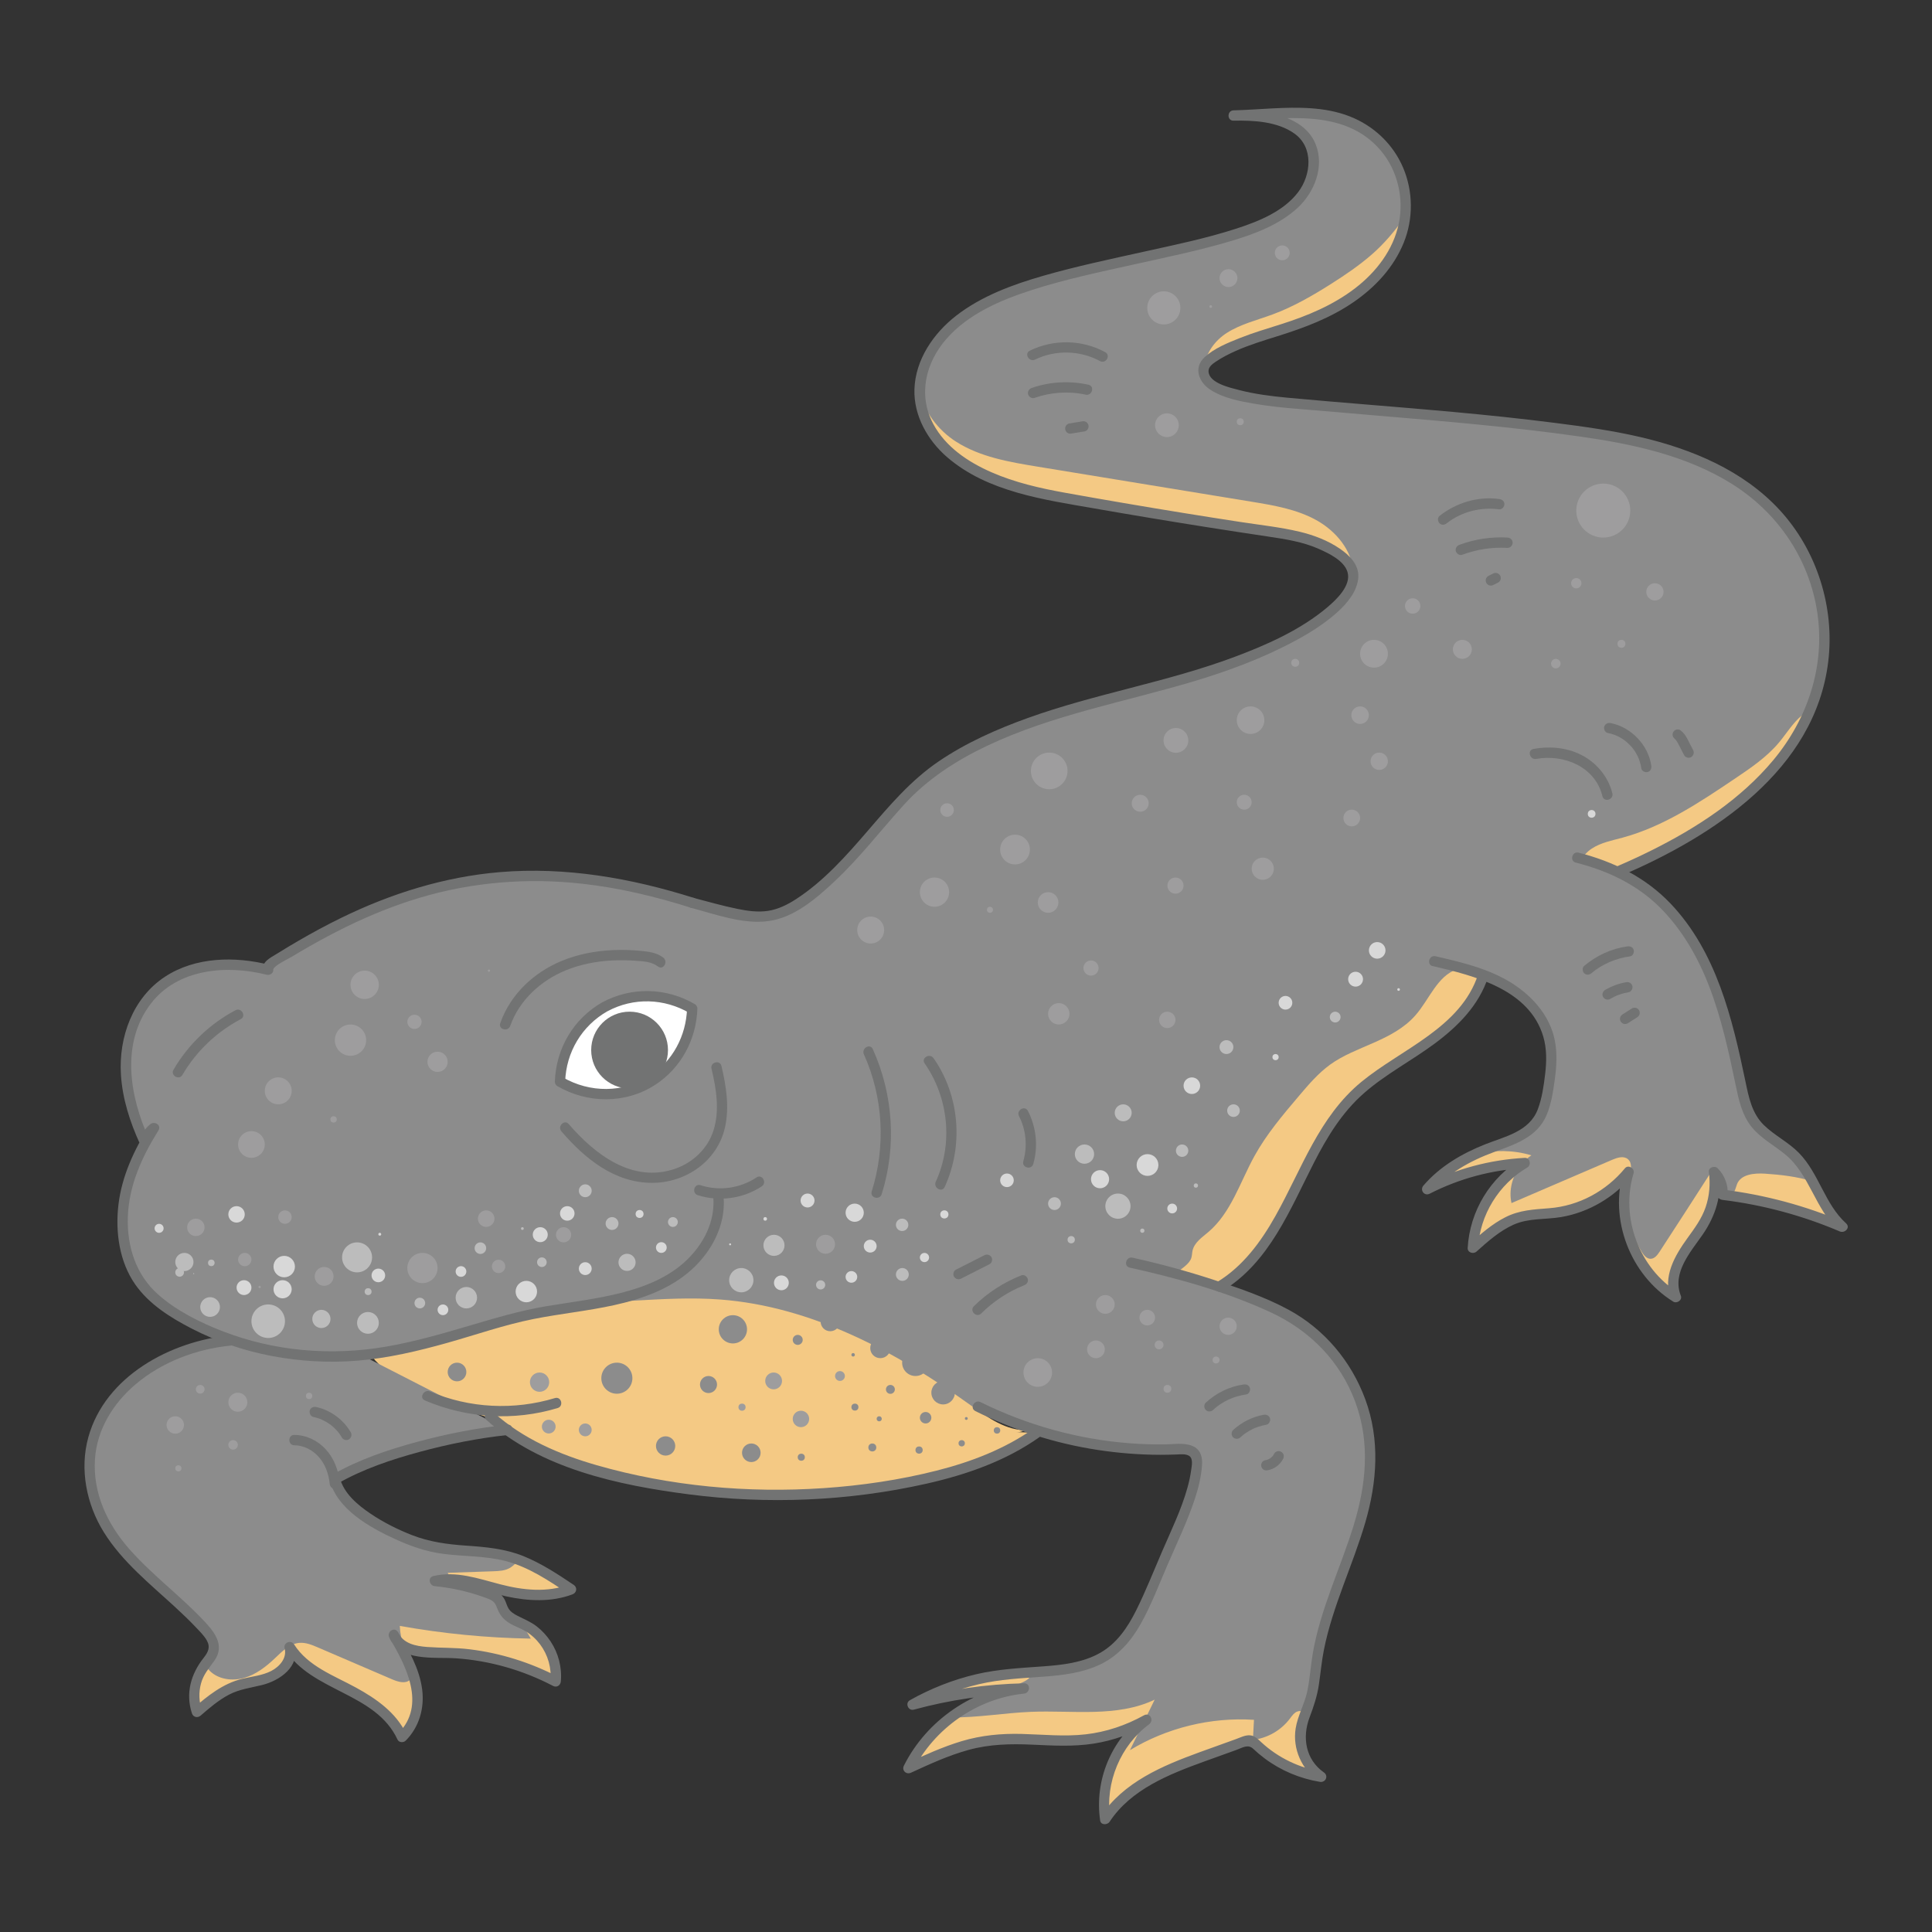 <svg id="artwork" xmlns="http://www.w3.org/2000/svg" viewBox="0 0 93.543 93.543"><rect x="0" y="0" width="93.543" height="93.543" fill="#333333" stroke="none"/><path d="M33.85,45.4c2.851.746,3.364-.611,5.082-1.832,1.84-1.307,3.169-3.127,4.664-4.785,1.483-1.644,3.458-2.699,5.497-3.503,4.033-1.591,8.433-2.074,12.377-3.916,1.083-.506,2.151-1.071,3.059-1.859.45-.391,1.108-1.145.971-1.811-.141-.682-1.191-1.212-1.766-1.438-.752-.296-1.56-.414-2.36-.534-3.343-.498-6.678-1.048-10.004-1.647-2.352-.424-5.792-1.36-6.681-4.082-.598-1.832.493-3.627,1.967-4.67,1.923-1.361,4.535-1.916,6.794-2.446,1.736-.408,3.499-.755,5.228-1.21,1.792-.471,4.682-1.317,4.913-3.56.23-2.23-2.243-2.555-3.866-2.517,2.326-.055,5.006-.603,6.908,1.113,1.413,1.274,1.805,3.328,1.055,5.064-.725,1.679-2.226,2.772-3.84,3.52-1.652.765-3.616,1.016-5.133,2.021-.17.113-.345.244-.411.438-.514,1.516,4.127,1.759,4.872,1.826,4.522.405,9.065.7,13.561,1.346,3.494.502,7.208,1.466,9.559,4.298,1.827,2.201,2.493,5.315,1.724,8.07-1.217,4.366-6,7.399-14.298,11.487" style="fill:#8c8c8c;"></path><path d="M87.768,34.036c-.038.089-.079.176-.137.253-.107.142-.258.243-.395.356-.441.366-.738.873-1.107,1.312-.592.705-1.366,1.229-2.13,1.743-1.708,1.151-3.456,2.321-5.445,2.859-.509.138-1.043.238-1.484.528-.441.29-.768.837-.613,1.341l-.076,1.003c6.224-3.218,10.031-5.897,11.385-9.395Z" style="fill:#f4c984;"></path><path d="M42.944,43.141c-2.564,1.199-5.518,1.544-8.29.969-1.016-.211-2.285-.457-2.913.369-.385.505-.333,1.205-.275,1.837.339,3.671.306,7.377-.1,11.042-.037.338-.081.687-.251.982-.274.477-.814.72-1.28,1.013-.853.537-1.576,1.425-1.565,2.433.012,1.13.913,2.044,1.838,2.693,2.095,1.471,4.586,2.257,7.064,2.9,3.704.961,7.588,1.652,11.345.929,1.328-.255,2.642-.696,3.74-1.485,1.296-.931,2.251-2.315,3.657-3.069.815-.437,1.738-.638,2.559-1.064,1.788-.929,3.005-2.54,3.858-4.366s1.574-3.727,3.042-5.108c1.917-1.804,4.785-2.794,6.104-5.072.63-1.089.838-2.48,1.825-3.261.325-.257.739-.456.888-.843.179-.467-.143-1.006-.585-1.243s-.964-.247-1.465-.251c-3.014-.027-6.028-.041-9.041-.055-3.424-.016-6.885-.028-10.222.739-1.492.343-2.954.841-4.473,1.023s-3.153.013-4.404-.869" style="fill:#8c8c8c;"></path><path d="M70.556,46.924c-.972.325-1.349,1.471-2.027,2.239-1.099,1.246-2.891,1.486-4.122,2.379-.583.423-1.054.977-1.52,1.526-.78.92-1.566,1.848-2.149,2.904-.698,1.263-1.129,2.739-2.227,3.675-.309.263-.687.512-.772.909-.025.117-.022.239-.059.352-.047.145-.154.262-.268.364-.244.219-.53.391-.839.503-.228.083-.471.135-.677.262s-.376.357-.339.597c.03.193.18.341.323.475.148.138.296.277.443.415.68-.289,1.401-.491,2.058-.833,1.788-.929,3.005-2.54,3.857-4.366.853-1.826,1.574-3.727,3.042-5.108,1.917-1.803,4.785-2.794,6.104-5.072.197-.34.352-.71.503-1.082-.417-.21-.889-.288-1.33-.141Z" style="fill:#f4c984;"></path><path d="M49.745,69.243c-1.011.043-1.906-.6-2.728-1.19-3.62-2.602-7.719-4.805-12.166-5.135-1.364-.101-2.734-.024-4.1.053-1.074.061-2.15.122-3.215.272-1.382.195-2.738.538-4.091.881-1.747.442-3.493.885-5.24,1.327-.045.011-.093.024-.127.057-.097.095-.008.256.084.355.333.36.706.682,1.109.96,1.838,1.264,4.187,1.528,6.162,2.564.462.242.903.527,1.385.729.55.23,1.139.348,1.726.452,6.475,1.147,13.205.827,19.542-.929" style="fill:#f4c984;"></path><path d="M47.345,68.103c2.981,1.49,6.344,2.209,9.674,2.068.322-.014.715.001.871.284.072.132.071.29.06.44-.077,1.115-.527,2.166-.97,3.192-.431.998-.862,1.996-1.293,2.994-.464,1.073-.965,2.195-1.897,2.901-1.378,1.043-3.274.894-4.993,1.074-1.619.17-3.202.677-4.618,1.48,1.757-.485,3.575-.749,5.397-.784-2.357.226-4.551,1.739-5.598,3.863,1.279-.589,2.584-1.186,3.982-1.358,1.45-.178,2.921.111,4.377-.011,1.112-.093,2.202-.429,3.174-.978-1.481,1.072-2.286,3.005-2.005,4.811,1.069-1.66,3.058-2.431,4.916-3.1.611-.22,1.222-.44,1.833-.66.088-.032.182-.064.274-.048.113.019.2.106.282.185.858.832,1.978,1.39,3.159,1.575-.765-.512-1.169-1.511-.975-2.41.086-.399.275-.767.404-1.155.223-.674.258-1.393.362-2.096.494-3.338,2.57-6.367,2.598-9.741.021-2.583-1.282-5.164-3.43-6.598-.807-.539-1.711-.916-2.62-1.257-1.806-.677-3.66-1.225-5.544-1.639" style="fill:#8c8c8c;"></path><path d="M62.996,83.622c.05-.23.132-.449.219-.668-.112-.083-.236-.132-.371-.096-.176.047-.285.215-.395.36-.424.563-1.085.941-1.785,1.022.017-.323.034-.646.051-.97-2.089-.136-4.215.384-6.005,1.468.22-.451.441-.901.661-1.352-1.387,1.091-2.136,2.948-1.864,4.693,1.069-1.66,3.058-2.431,4.916-3.1.611-.22,1.222-.44,1.833-.66.088-.032.182-.064.274-.048.113.019.2.106.282.185.858.832,1.978,1.39,3.159,1.575-.765-.512-1.169-1.511-.975-2.41Z" style="fill:#f4c984;"></path><path d="M55.905,82.294c-1.827.871-3.966.506-5.988.589-1.29.053-2.573.283-3.861.271-.867.652-1.596,1.488-2.076,2.461,1.279-.589,2.584-1.186,3.982-1.358,1.45-.178,2.921.111,4.377-.011,1.071-.09,2.12-.41,3.065-.923.168-.343.336-.686.503-1.029Z" style="fill:#f4c984;"></path><path d="M46.824,82.648c.431-.192.862-.383,1.292-.575-.449.148-.881.34-1.292.575Z" style="fill:#f4c984;"></path><path d="M44.18,82.536c1.489-.411,3.022-.653,4.564-.742.234-.104.468-.208.702-.312.203-.09.426-.202.497-.413l-.137-.092c-.339.021-.678.043-1.009.078-1.619.17-3.202.677-4.618,1.48Z" style="fill:#f4c984;"></path><path d="M69.44,46.535c1.131.262,2.276.529,3.298,1.08s1.921,1.429,2.236,2.546c.246.871.119,1.8-.044,2.691-.095.517-.209,1.049-.52,1.473-.495.675-1.365.926-2.151,1.214-1.192.437-2.347,1.071-3.165,2.043,1.461-.756,3.086-1.194,4.73-1.274-1.454.834-2.435,2.439-2.512,4.113.748-.67,1.545-1.366,2.529-1.567.423-.087.859-.076,1.289-.117,1.441-.136,2.815-.873,3.725-1.998-.697,2.222.296,4.859,2.287,6.068-.281-.651-.06-1.415.3-2.026s.852-1.14,1.174-1.772c.354-.693.487-1.497.375-2.268.293.281.449.7.409,1.105,1.996.238,3.958.766,5.805,1.561-1.045-.919-1.329-2.467-2.317-3.446-.615-.609-1.471-.966-1.973-1.671-.36-.507-.494-1.135-.62-1.744-.378-1.821-.773-3.653-1.505-5.363s-1.828-3.31-3.366-4.355c-.93-.632-1.97-1.033-3.06-1.305" style="fill:#8c8c8c;"></path><path d="M81.142,62.806c-.281-.651-.06-1.415.3-2.026.36-.611.852-1.14,1.174-1.772.354-.694.486-1.497.375-2.268.055.053.1.115.145.176-.06-.112-.121-.224-.181-.336-.862,1.344-1.728,2.685-2.6,4.023-.107.165-.248.348-.444.345-.183-.003-.318-.168-.415-.324-.674-1.077-.894-2.429-.596-3.665.07-.29.145-.653-.087-.84-.206-.167-.511-.069-.755.036-1.625.699-3.25,1.397-4.875,2.096-.139-.623.04-1.292.424-1.798-1.33.865-2.221,2.381-2.294,3.968.748-.67,1.545-1.366,2.529-1.567.423-.087.859-.076,1.289-.117,1.441-.135,2.815-.873,3.725-1.998-.697,2.222.296,4.859,2.287,6.068Z" style="fill:#f4c984;"></path><path d="M74.146,55.939c-.866-.263-1.791-.264-2.675-.073-.901.413-1.741.96-2.376,1.715,1.43-.74,3.017-1.169,4.624-1.263.128-.142.265-.277.427-.379Z" style="fill:#f4c984;"></path><path d="M87.756,57.197c-.735-.227-1.532-.321-2.303-.371-.516-.033-1.167.027-1.351.51-.077.203-.122.508-.339.496-.123-.007-.203-.13-.262-.239-.059-.109-.118-.218-.176-.327.065.185.093.383.074.578,1.996.238,3.958.766,5.805,1.561-.665-.585-1.022-1.423-1.449-2.209Z" style="fill:#f4c984;"></path><path d="M24.57,69.232c-2.502.263-6.179,1.127-8.356,2.389.349,1.46,2.717,2.638,4.139,3.118,1.344.454,2.829.246,4.202.604,1.133.295,2.128.958,3.1,1.61-1.107.435-2.358.297-3.508-.005-1.018-.268-2.075-.66-3.095-.399.885.08,1.758.281,2.589.596.188.071.382.154.505.312.126.162.159.378.263.555.209.356.649.485,1.018.672.981.499,1.597,1.636,1.477,2.73-1.708-.904-3.636-1.388-5.568-1.399-.866-.005-1.962-.053-2.278-.86.646,1.077,1.317,2.268,1.131,3.51-.081.54-.331,1.059-.725,1.438-.579-1.294-1.964-1.989-3.227-2.631-.846-.43-1.721-.917-2.213-1.728.183.575-.297,1.171-.848,1.417s-1.175.272-1.745.47c-.722.25-1.318.761-1.895,1.261-.263-.75-.126-1.627.354-2.26.191-.252.442-.49.477-.804.037-.338-.189-.643-.415-.897-1.845-2.083-4.549-3.614-5.356-6.277-1.319-4.354,2.667-7.381,6.554-7.75l3.51-.75" style="fill:#8c8c8c;"></path><path d="M19.464,84.102c.394-.379.644-.897.725-1.438.086-.575-.016-1.139-.21-1.686.002.136-.023.264-.131.36-.227.202-.581.092-.86-.028-1.198-.515-2.396-1.029-3.594-1.544-.288-.124-.591-.25-.904-.222-.471.042-.833.416-1.176.742-.432.411-.919.789-1.492.954-.573.164-1.248.077-1.669-.344-.092-.092-.163-.201-.223-.316-.013.017-.027.033-.04.05-.48.633-.618,1.511-.354,2.26.578-.5,1.174-1.01,1.895-1.261.57-.198,1.194-.223,1.745-.47s1.032-.843.848-1.417c.492.811,1.367,1.298,2.213,1.728,1.263.642,2.648,1.337,3.227,2.631Z" style="fill:#f4c984;"></path><path d="M26.905,81.413c.119-1.094-.496-2.231-1.477-2.73-.076-.038-.155-.074-.235-.11.19.24.362.495.506.765-2.126-.034-4.248-.24-6.341-.616.009.331.08.655.18.97.485.288,1.195.319,1.799.322,1.932.011,3.86.495,5.568,1.399Z" style="fill:#f4c984;"></path><path d="M25.115,75.536c-.132.132-.254.275-.413.371-.24.146-.536.16-.817.17-.737.025-1.473.051-2.209.076.067.136.171.237.288.326.729.04,1.465.28,2.183.469,1.151.302,2.401.441,3.508.005-.807-.541-1.636-1.077-2.54-1.417Z" style="fill:#f4c984;"></path><path d="M23.642,77.145c-.216-.082-.441-.134-.661-.2.461.178.888.431,1.28.732-.031-.077-.062-.154-.113-.219-.123-.158-.318-.241-.505-.312Z" style="fill:#f4c984;"></path><path d="M23.727,68.572c1.712,1.557,3.972,2.369,6.223,2.907,4.633,1.106,9.507,1.195,14.177.258,2.146-.43,4.291-1.095,6.071-2.368" style="fill:#f4c984;"></path><path d="M58.715,17.308c1.518-1.005,3.482-1.256,5.133-2.021,1.614-.748,3.115-1.841,3.84-3.52.178-.411.286-.841.337-1.274-.471.667-.994,1.297-1.61,1.832-.61.531-1.282.987-1.965,1.42-.902.572-1.834,1.11-2.836,1.48-.748.277-1.541.464-2.213.893-.562.359-1.008.952-1.079,1.597.074-.175.231-.302.391-.408Z" style="fill:#f4c984;"></path><path d="M65.504,28.012c-.042.332-.231.667-.46.955.085-.074.165-.154.231-.245.149-.205.206-.456.229-.71Z" style="fill:#f4c984;"></path><path d="M63.72,25.177c-.956-.526-2.056-.71-3.133-.887-3.451-.566-6.902-1.131-10.353-1.696-1.371-.225-2.784-.465-3.953-1.215-.865-.555-1.562-1.468-1.743-2.454-.003.352.033.708.15,1.068.889,2.721,4.33,3.658,6.681,4.082,3.326.6,6.661,1.149,10.004,1.647.799.119,1.607.238,2.36.534.575.226,1.625.756,1.766,1.438.014.069.015.14.013.21.002-.057.017-.113.014-.17-.051-1.09-.851-2.032-1.807-2.558Z" style="fill:#f4c984;"></path><path d="M33.516,43.712c-8.552-2.723-14.315-.903-20.317,2.893-.127.08-.272.212-.219.353-1.855-.482-4.018-.324-5.419.984-.957.894-1.435,2.224-1.466,3.534s.35,2.6.9,3.789c.081-.258.243-.49.459-.654-.646,1.028-1.199,2.136-1.411,3.331-.199,1.121-.136,2.324.311,3.381.507,1.2,1.478,1.904,2.577,2.531,2.362,1.346,5.094,1.923,7.801,1.814,2.739-.111,5.337-1.058,7.951-1.789,2.518-.704,5.455-.591,7.751-1.938,1.399-.821,2.498-2.347,2.354-3.962" style="fill:#8c8c8c;"></path><path d="M29.288,48.745c-1.372.759-2.141,2.166-2.173,3.628,1.255.75,2.856.847,4.228.088s2.141-2.166,2.173-3.628c-1.255-.75-2.856-.847-4.228-.088Z" style="fill:#fff;"></path><path d="M29.162,48.529c-1.397.793-2.245,2.244-2.297,3.844-.003.087.05.173.124.216,1.458.848,3.294.866,4.725-.058,1.261-.814,2.004-2.206,2.052-3.697.003-.087-.05-.173-.124-.216-1.389-.808-3.062-.849-4.48-.088-.284.152-.031.584.252.432,1.261-.676,2.743-.629,3.975.088l-.124-.216c-.042,1.31-.694,2.549-1.804,3.265-1.285.83-2.909.821-4.221.058l.124.216c.046-1.426.806-2.706,2.049-3.412.28-.159.028-.591-.252-.432Z" style="fill:#727373;"></path><circle cx="30.483" cy="50.842" r="1.859" style="fill:#727373;"></circle><path d="M47.219,68.319c1.866.926,3.866,1.569,5.926,1.883,1.003.153,2.017.235,3.032.236.262 0.0.524-.006.786-.015.189-.007.434-.039.605.062.221.131.13.51.101.72-.037.274-.098.544-.171.811-.297,1.073-.795,2.089-1.235,3.109-.412.954-.794,1.928-1.259,2.858-.41.82-.934,1.593-1.75,2.052-.829.467-1.804.578-2.737.646-1.097.08-2.186.131-3.261.384-1.121.264-2.198.692-3.201,1.255-.248.139-.081.531.193.457,1.741-.475,3.527-.735,5.331-.775v-.5c-2.46.253-4.701,1.771-5.814,3.987-.117.233.115.447.342.342.914-.421,1.834-.843,2.808-1.109,1.006-.274,2.016-.296,3.051-.25,1.001.045,1.999.105,2.993-.051.942-.149,1.847-.474,2.68-.936l-.252-.432c-1.585,1.172-2.403,3.144-2.12,5.094.034.23.351.22.457.06,1.038-1.576,2.887-2.303,4.589-2.921.517-.188,1.035-.373,1.552-.559.283-.102.557-.294.809-.057.177.167.363.323.558.469.785.588,1.708.975,2.674,1.134.279.046.432-.289.193-.457-.886-.621-1.058-1.695-.694-2.658.202-.532.372-1.041.455-1.607.083-.562.132-1.127.244-1.685.425-2.119,1.393-4.073,1.997-6.138.577-1.97.724-4.021.004-5.976-.681-1.847-1.984-3.401-3.719-4.34-1.124-.608-2.357-1.03-3.568-1.428-1.309-.431-2.639-.793-3.985-1.09-.314-.069-.448.413-.133.482,2.313.512,4.678,1.168,6.833,2.168,1.894.879,3.362,2.368,4.09,4.341.732,1.986.522,4.026-.095,6.012-.637,2.053-1.596,4.016-1.964,6.147-.107.621-.141,1.254-.274,1.87-.131.608-.46,1.158-.557,1.772-.157.995.296,1.989,1.113,2.561l.193-.457c-1.112-.184-2.147-.672-2.975-1.44-.158-.146-.307-.308-.533-.329-.235-.022-.47.104-.684.181-.585.211-1.171.42-1.755.633-1.807.659-3.7,1.45-4.799,3.118l.457.06c-.248-1.706.504-3.504,1.89-4.529.253-.187.036-.592-.252-.432-.872.484-1.833.809-2.825.921-1.025.116-2.055.008-3.082-.02-.992-.027-1.962.064-2.916.349-.934.28-1.824.689-2.708,1.096l.342.342c1.029-2.049,3.095-3.504,5.382-3.739.313-.032.328-.507,0-.5-1.847.041-3.682.307-5.464.793l.193.457c.968-.543,2.001-.95,3.082-1.205,1.032-.243,2.075-.289,3.128-.366.947-.069,1.91-.185,2.774-.603.857-.414,1.479-1.134,1.938-1.952.511-.911.884-1.904,1.298-2.861.453-1.048.955-2.091,1.318-3.175.177-.531.309-1.079.352-1.638.031-.399-.064-.774-.463-.941-.423-.177-.943-.077-1.388-.074-.543.004-1.086-.015-1.627-.055-2.515-.19-4.988-.875-7.247-1.995-.287-.143-.541.289-.252.432h0Z" style="fill:#727373;"></path><path d="M69.374,46.776c2.02.468,4.668,1.132,5.346,3.406.176.592.165,1.218.092,1.826-.067.563-.152,1.164-.353,1.697-.407,1.084-1.593,1.321-2.555,1.702-1.125.447-2.19,1.069-2.986,1.997-.184.214.043.525.303.393,1.431-.732,2.998-1.153,4.603-1.239l-.126-.466c-1.54.903-2.536,2.549-2.636,4.329-.013.23.276.312.427.177.55-.492,1.116-.998,1.797-1.303.731-.327,1.53-.237,2.302-.368,1.341-.228,2.581-.964,3.444-2.011l-.418-.243c-.716,2.356.312,5.054,2.402,6.35.173.107.449-.075.367-.282-.439-1.12.469-2.116,1.061-2.972.622-.9.94-1.929.797-3.027l-.427.177c.25.258.357.571.336.928-.009.146.123.234.25.25,1.952.239,3.87.754,5.679,1.527.238.102.533-.184.303-.393-1.036-.94-1.31-2.42-2.285-3.413-.508-.518-1.176-.838-1.694-1.344-.58-.567-.732-1.343-.891-2.107-.638-3.061-1.406-6.287-3.631-8.621-1.21-1.27-2.766-2.034-4.451-2.462-.312-.079-.445.403-.133.482,1.536.39,2.963,1.058,4.092,2.191,1.043,1.046,1.799,2.354,2.335,3.724.616,1.572.974,3.228,1.317,4.876.145.698.3,1.416.753,1.988.444.56,1.082.894,1.628,1.338,1.208.983,1.459,2.663,2.605,3.702l.303-.393c-1.897-.81-3.884-1.345-5.931-1.595l.25.25c.03-.485-.144-.934-.482-1.282-.138-.142-.456-.046-.427.177.076.58.031,1.158-.159,1.713s-.54,1.024-.88,1.495c-.604.835-1.215,1.87-.801,2.925l.367-.282c-1.904-1.181-2.822-3.645-2.172-5.785.069-.228-.256-.44-.418-.243-.91,1.105-2.232,1.823-3.665,1.935-.748.059-1.435.088-2.118.433-.657.33-1.215.828-1.759,1.315l.427.177c.09-1.603,1.006-3.086,2.389-3.897.206-.121.128-.479-.126-.466-1.696.091-3.343.535-4.856,1.308l.303.393c.808-.942,1.901-1.554,3.054-1.978,1.01-.372,2.092-.713,2.552-1.784.235-.548.322-1.164.403-1.751.089-.641.123-1.294-.013-1.931-.224-1.056-.94-1.924-1.802-2.539-1.163-.83-2.591-1.163-3.96-1.48-.313-.072-.447.409-.133.482h0Z" style="fill:#727373;"></path><path d="M11.15,64.652c-2.879.287-6.053,1.968-6.874,4.938-.429,1.551-.09,3.245.752,4.597.889,1.428,2.227,2.496,3.45,3.622.35.322.694.65,1.02.996.182.193.387.391.517.624.182.326.059.57-.153.838-.619.781-.888,1.717-.569,2.691.061.186.273.235.418.11.43-.372.865-.747,1.371-1.014.505-.267,1.059-.333,1.606-.469.859-.214,1.843-.888,1.576-1.908l-.457.193c1.298,2.056,4.376,2.071,5.441,4.359.069.148.288.156.393.051.655-.657.916-1.57.799-2.482-.13-1.007-.652-1.912-1.165-2.769-.17-.284-.556-.035-.432.252.513,1.187,2.184.942,3.217,1.01,1.646.11,3.258.574,4.718,1.338.178.093.359-.025.376-.216.062-.681-.119-1.374-.498-1.943-.186-.278-.411-.524-.675-.728-.283-.219-.601-.344-.917-.505-.17-.087-.335-.185-.439-.351-.085-.136-.118-.302-.194-.444-.155-.289-.43-.424-.724-.538-.85-.33-1.75-.517-2.656-.605l.067.491c1.155-.269,2.286.263,3.397.504,1.06.23,2.175.288,3.205-.099.204-.077.246-.332.06-.457-.778-.522-1.563-1.04-2.435-1.393-.895-.362-1.837-.444-2.791-.51-.904-.062-1.761-.178-2.609-.509-.703-.275-1.386-.619-2.012-1.042-.62-.419-1.284-.974-1.48-1.729l-.115.282c1.241-.712,2.62-1.171,3.996-1.544,1.386-.375,2.805-.658,4.233-.811.317-.034.32-.534,0-.5-1.474.158-2.936.442-4.366.829-1.416.383-2.838.862-4.116,1.594-.097.056-.143.176-.115.282.364,1.398,1.94,2.271,3.152,2.828.744.341,1.5.61,2.314.717,1.014.134,2.054.092,3.049.352,1.119.292,2.092.949,3.041,1.585l.06-.457c-1.096.412-2.265.284-3.375-.005-1.062-.277-2.122-.657-3.227-.399-.292.068-.198.466.067.491.805.078,1.598.254,2.36.527.154.055.33.107.459.212.133.108.17.259.235.411.118.276.295.476.55.634.255.158.544.249.801.403.267.161.504.378.691.627.389.52.565,1.155.507,1.8l.376-.216c-1.345-.703-2.798-1.159-4.305-1.343-.682-.084-1.363-.06-2.046-.111-.548-.041-1.166-.16-1.406-.715l-.432.252c.817,1.365,1.811,3.274.445,4.645l.393.051c-.488-1.049-1.457-1.726-2.444-2.266-1.057-.579-2.324-1.028-2.997-2.093-.15-.237-.53-.087-.457.193.124.475-.254.892-.651,1.096-.433.222-.943.266-1.41.381-.93.229-1.654.815-2.364,1.428l.418.11c-.141-.432-.162-.88-.041-1.32.119-.432.383-.732.639-1.087.573-.796-.059-1.487-.617-2.065-1.126-1.169-2.439-2.147-3.511-3.37-1.057-1.206-1.755-2.703-1.646-4.335.095-1.44.884-2.706,1.967-3.623,1.273-1.078,2.932-1.707,4.583-1.871.317-.032.321-.532,0-.5h0Z" style="fill:#727373;"></path><path d="M23.551,68.749c2.629,2.362,6.39,3.161,9.795,3.603,3.817.496,7.735.333,11.492-.511,1.939-.435,3.853-1.101,5.487-2.257.261-.184.011-.618-.252-.432-1.421,1.004-3.049,1.629-4.727,2.053-1.788.452-3.626.722-5.464.847-3.678.249-7.44-.091-10.988-1.109-1.808-.519-3.576-1.279-4.989-2.549-.239-.214-.594.138-.354.354h0Z" style="fill:#727373;"></path><path d="M59.173,62.513c2.295-1.386,3.291-3.966,4.457-6.242.629-1.228,1.353-2.412,2.397-3.331,1.054-.928,2.312-1.578,3.437-2.412,1.127-.835,2.147-1.861,2.588-3.225.099-.307-.383-.438-.482-.133-.837,2.59-3.714,3.616-5.651,5.208-2.066,1.697-2.896,4.239-4.165,6.496-.706,1.257-1.581,2.45-2.834,3.206-.275.166-.024.599.252.432h0Z" style="fill:#727373;"></path><path d="M33.449,43.953c1.195.313,2.525.818,3.78.641,1.244-.175,2.312-1.107,3.193-1.934,1.216-1.141,2.23-2.469,3.35-3.701,1.116-1.228,2.516-2.134,4.007-2.842,3.19-1.516,6.691-2.131,10.053-3.139,1.699-.51,3.37-1.135,4.932-1.982.707-.384,1.398-.823,1.996-1.363.473-.427.975-1.029,1.006-1.696.028-.606-.43-1.055-.895-1.372-.584-.399-1.268-.658-1.952-.821-.926-.221-1.884-.322-2.824-.466-.937-.144-1.873-.291-2.809-.443-1.912-.31-3.822-.636-5.728-.979-1.209-.218-2.422-.495-3.552-.99-1.133-.496-2.226-1.226-2.822-2.343-.749-1.404-.368-2.972.651-4.128,1.059-1.201,2.615-1.867,4.109-2.349,1.594-.513,3.245-.862,4.878-1.225,1.62-.36,3.254-.691,4.845-1.17,1.124-.339,2.293-.782,3.166-1.593.817-.758,1.304-1.997.866-3.081-.398-.985-1.474-1.395-2.45-1.545-.505-.077-1.014-.102-1.524-.092v.5c2.412-.064,5.348-.65,7.125,1.445.816.962,1.13,2.297.878,3.527-.262,1.282-1.097,2.363-2.12,3.147-1.071.821-2.311,1.335-3.587,1.74-.668.212-1.342.41-1.994.669-.578.23-1.238.496-1.702.924-.557.514-.28,1.214.273,1.575.625.408,1.431.561,2.154.684.702.12,1.411.192,2.121.248,1.284.101,2.567.22,3.85.327,3.281.275,6.565.552,9.825,1.017,2.506.357,5.072.905,7.252,2.252,2.26,1.396,3.81,3.657,4.194,6.298.375,2.576-.476,5.115-2.124,7.097-1.591,1.913-3.728,3.3-5.937,4.398-.558.278-1.126.537-1.699.783-.295.127-.04.557.252.432,4.465-1.916,9.394-5.108,10.033-10.369.321-2.645-.556-5.401-2.367-7.357-1.769-1.91-4.245-2.936-6.736-3.517-1.364-.318-2.752-.509-4.14-.686-1.644-.21-3.293-.38-4.944-.532-2.663-.245-5.331-.438-7.994-.686-.793-.074-1.589-.175-2.361-.376-.407-.106-1.413-.327-1.462-.874-.02-.222.16-.365.326-.478.311-.213.652-.386.996-.54.651-.29,1.336-.497,2.015-.71,1.303-.408,2.57-.881,3.701-1.662,1.047-.723,1.931-1.677,2.413-2.866.467-1.151.458-2.473-.024-3.617-.488-1.158-1.436-2.05-2.604-2.503-1.186-.46-2.499-.445-3.749-.381-.621.032-1.242.078-1.864.094-.321.008-.323.507,0,.5.976-.02,2.121.037,2.946.622.94.667.819,2.005.179,2.843-.705.923-1.892,1.404-2.962,1.752-1.464.477-2.982.79-4.483,1.122-1.636.362-3.283.709-4.894,1.171-1.477.424-2.982.977-4.209,1.927-1.105.855-1.983,2.136-2.027,3.57-.039,1.274.637,2.468,1.582,3.284,1.96,1.692,4.697,2.058,7.152,2.487,1.868.327,3.738.637,5.611.932.934.147,1.868.289,2.803.429.823.123,1.663.253,2.429.594.486.217,1.226.564,1.391,1.121.192.647-.535,1.334-.973,1.704-1.3,1.1-2.953,1.83-4.536,2.42-3.252,1.212-6.702,1.767-9.966,2.941-1.508.543-2.998,1.202-4.326,2.107-1.347.917-2.362,2.121-3.417,3.345-1.043,1.211-2.134,2.446-3.486,3.322-.414.268-.86.49-1.353.566-.499.076-1.011.001-1.501-.1-.707-.146-1.404-.345-2.102-.528-.311-.082-.444.401-.133.482h0Z" style="fill:#727373;"></path><path d="M33.582,43.471c-3.018-.955-6.194-1.51-9.365-1.246-2.697.225-5.285,1.036-7.709,2.222-.707.346-1.399.721-2.079,1.116-.349.203-.695.412-1.038.625-.284.176-.71.371-.663.769l.317-.241c-1.664-.422-3.585-.392-5.062.578-1.559,1.025-2.242,2.929-2.128,4.74.074,1.172.437,2.293.923,3.355.097.212.393.123.457-.06.079-.226.211-.393.395-.543l-.393-.303c-.737,1.18-1.335,2.446-1.502,3.84-.157,1.312.039,2.761.81,3.864.675.965,1.712,1.613,2.742,2.143,1.221.629,2.534,1.072,3.883,1.327,1.362.257,2.763.337,4.145.223,1.478-.122,2.925-.463,4.35-.864,1.386-.39,2.756-.872,4.171-1.153,1.291-.257,2.605-.386,3.891-.669,1.366-.3,2.746-.789,3.792-1.752.96-.883,1.618-2.138,1.519-3.466-.024-.319-.524-.322-.5,0,.087,1.173-.469,2.252-1.303,3.047-.863.823-1.999,1.277-3.139,1.569-1.193.306-2.419.447-3.632.65-1.28.214-2.51.582-3.752.949-1.324.392-2.655.774-4.017,1.01-1.336.231-2.696.286-4.047.161-1.304-.121-2.593-.417-3.816-.886-1.113-.426-2.268-.998-3.168-1.792-1.084-.956-1.52-2.33-1.475-3.753.049-1.532.682-2.917,1.481-4.197.16-.257-.185-.472-.393-.303-.251.205-.416.46-.523.764l.457-.06c-.933-2.038-1.375-4.622.089-6.537,1.302-1.704,3.677-1.893,5.614-1.402.141.036.336-.074.317-.241-.021-.179.749-.543.894-.631.29-.175.583-.347.878-.515.577-.328,1.163-.641,1.76-.933,1.14-.558,2.318-1.036,3.535-1.401,2.563-.77,5.242-.982,7.899-.686,1.787.199,3.543.62,5.255,1.161.307.097.439-.385.133-.482h0Z" style="fill:#727373;"></path><path d="M33.784,57.867c1.031.331,2.198.171,3.1-.428.267-.177.017-.611-.252-.432-.799.531-1.801.672-2.715.378-.307-.099-.439.384-.133.482h0Z" style="fill:#727373;"></path><path d="M20.57,67.804c2.033.87,4.311,1.011,6.431.37.307-.093.176-.576-.133-.482-1.982.599-4.139.496-6.046-.32-.293-.125-.548.305-.252.432h0Z" style="fill:#727373;"></path><path d="M41.827,51.047c.939,2.082,1.065,4.466.379,6.641-.097.308.386.439.482.133.729-2.309.565-4.822-.429-7.026-.132-.293-.563-.039-.432.252h0Z" style="fill:#727373;"></path><path d="M44.769,51.488c1.159,1.659,1.386,3.883.539,5.729-.133.29.298.545.432.252.918-2.003.727-4.421-.539-6.234-.183-.262-.617-.012-.432.252h0Z" style="fill:#727373;"></path><path d="M49.338,54.041c.345.671.415,1.458.209,2.183-.088.31.394.442.482.133.244-.856.147-1.778-.259-2.568-.147-.286-.579-.034-.432.252h0Z" style="fill:#727373;"></path><path d="M74.38,36.745c1.341-.243,2.864.383,3.204,1.802.075.313.557.18.482-.133-.179-.746-.685-1.387-1.343-1.775-.745-.439-1.636-.529-2.476-.377-.316.057-.182.539.133.482h0Z" style="fill:#727373;"></path><path d="M77.847,35.489c.426.083.785.287,1.083.6.289.304.476.679.539,1.115.019.134.189.207.307.175.144-.04.194-.173.175-.307-.144-1.003-.978-1.87-1.97-2.063-.132-.026-.27.037-.307.175-.034.123.041.281.175.307h0Z" style="fill:#727373;"></path><path d="M81.104,35.785c-.075-.058-.024-.018-.008-.003.011.01.021.02.031.031.011.012.022.025.033.037.023.028-.036-.048-.019-.025.005.006.009.013.014.019.043.06.079.124.113.189.094.176.178.357.275.532.063.115.231.162.342.09.116-.075.157-.219.09-.342-.1-.182-.187-.37-.285-.553-.036-.066-.074-.131-.119-.192-.065-.086-.128-.151-.213-.216-.048-.037-.138-.04-.193-.025-.058.016-.121.061-.149.115-.031.058-.046.128-.025.193.021.066.06.107.115.149h0Z" style="fill:#727373;"></path><path d="M8.832,52.045c.67-1.145,1.65-2.08,2.823-2.7.285-.15.032-.582-.252-.432-1.245.657-2.292,1.664-3.002,2.879-.163.278.269.53.432.252h0Z" style="fill:#727373;"></path><path d="M24.705,49.671c.438-1.243,1.481-2.196,2.685-2.688.712-.291,1.475-.44,2.241-.479.374-.019.749-.013,1.122.012.384.027.791.039,1.108.281.256.195.505-.239.252-.432-.314-.24-.698-.289-1.081-.326-.447-.043-.897-.058-1.346-.038-.852.038-1.701.197-2.49.524-1.353.56-2.483,1.618-2.975,3.014-.107.304.376.435.482.133h0Z" style="fill:#727373;"></path><path d="M34.45,51.743c.23.974.405,2.029.091,3.005-.279.867-.99,1.54-1.844,1.837-2.065.719-3.888-.682-5.161-2.161-.21-.244-.562.111-.354.354,1.135,1.319,2.571,2.496,4.4,2.493,1.634-.003,3.158-1.06,3.521-2.689.22-.984.056-2.005-.172-2.971-.074-.313-.556-.18-.482.133h0Z" style="fill:#727373;"></path><path d="M47.507,63.596c.594-.588,1.303-1.059,2.081-1.366.126-.05.213-.167.175-.307-.033-.119-.181-.225-.307-.175-.86.34-1.643.843-2.302,1.495-.229.227.124.58.354.354h0Z" style="fill:#727373;"></path><path d="M46.536,61.907l1.376-.699c.117-.059.16-.233.09-.342-.077-.119-.217-.153-.342-.09l-1.376.699c-.117.059-.16.233-.09.342.077.119.217.153.342.09h0Z" style="fill:#727373;"></path><path d="M14.25,69.977c.45.003.872.221,1.174.554.321.354.493.836.538,1.307.013.134.106.25.25.25.125,0,.263-.115.25-.25-.059-.61-.269-1.202-.685-1.661-.387-.427-.948-.698-1.527-.701-.322-.002-.322.498,0,.5h0Z" style="fill:#727373;"></path><path d="M15.171,68.606c.076.016.15.036.224.059.037.012.073.025.109.038.022.008.043.017.065.026-.024-.01-.013-.006.004.002.144.066.282.144.411.237.016.011.031.023.047.034-.028-.021.001.001.013.011.03.024.059.049.088.075.058.052.113.106.165.163.026.029.051.058.076.087.012.015.025.03.036.045-.022-.028 0.0.001.01.014.048.066.092.134.132.204.066.113.229.163.342.09.114-.074.16-.221.09-.342-.358-.618-.98-1.076-1.679-1.226-.128-.027-.276.038-.307.175-.029.126.038.278.175.307h0Z" style="fill:#727373;"></path><path d="M58.733,68.266c.22-.203.464-.366.747-.5.251-.119.564-.208.863-.251.134-.019.207-.189.175-.307-.04-.144-.173-.194-.307-.175-.683.097-1.324.413-1.83.88-.099.091-.093.261,0,.354.099.099.254.092.354,0h0Z" style="fill:#727373;"></path><path d="M60.058,69.591c.045-.041.091-.08.138-.118.015-.012.024-.018.003-.003.015-.011.03-.023.046-.034.025-.018.049-.035.074-.052.103-.07.212-.133.324-.188.027-.013.055-.026.082-.039.014-.006.028-.012.042-.018-.023.01-.016.006.003-.001.056-.022.113-.043.171-.062.122-.04.248-.071.374-.094.129-.023.213-.187.175-.307-.045-.139-.169-.199-.307-.175-.551.099-1.065.362-1.478.738-.097.088-.096.265,0,.354.104.095.25.094.354,0h0Z" style="fill:#727373;"></path><path d="M61.377,71.185c.312-.048.606-.268.748-.549.03-.06.043-.126.025-.193-.016-.058-.061-.121-.115-.149-.058-.031-.128-.046-.193-.025-.06.019-.12.057-.149.115-.023.045-.05.088-.081.128l.039-.051c-.042.054-.091.102-.145.145l.051-.039c-.057.044-.118.08-.184.108l.06-.025c-.061.025-.124.043-.189.053-.058.009-.121.067-.149.115-.031.054-.045.133-.025.193.02.06.057.119.115.149l.06.025c.044.012.089.012.133,0h0Z" style="fill:#727373;"></path><path d="M77.054,47.12c.531-.446,1.186-.721,1.872-.816.134-.018.207-.19.175-.307-.04-.144-.173-.193-.307-.175-.773.106-1.496.443-2.092.944-.103.087-.09.264,0,.354.102.102.25.087.354,0h0Z" style="fill:#727373;"></path><path d="M77.963,48.365c.074-.043.149-.083.226-.12.021-.01.041-.019.062-.028.016-.007.059-.035.003-.002.035-.021.081-.032.119-.046.158-.058.32-.101.486-.13.129-.023.213-.187.175-.307-.045-.139-.169-.199-.307-.175-.357.063-.703.194-1.016.377-.113.066-.163.229-.09.342.073.114.221.16.342.09h0Z" style="fill:#727373;"></path><path d="M78.811,49.547l.458-.291c.054-.035.098-.086.115-.149.017-.06.009-.14-.025-.193-.034-.053-.086-.1-.149-.115-.064-.015-.136-.011-.193.025l-.458.291c-.054.035-.098.086-.115.149-.017.06-.009.14.025.193.034.053.086.1.149.115.064.015.136.011.193-.025h0Z" style="fill:#727373;"></path><path d="M70.051,25.335c.712-.563,1.644-.793,2.538-.674.134.018.25-.128.25-.25,0-.15-.116-.232-.25-.25-1.033-.138-2.079.177-2.892.82-.106.084-.088.266,0,.354.105.105.247.084.354,0h0Z" style="fill:#727373;"></path><path d="M70.796,26.861c.704-.262,1.444-.376,2.193-.334.135.007.25-.12.25-.25,0-.142-.115-.242-.25-.25-.789-.044-1.586.076-2.326.352-.127.047-.213.169-.175.307.033.121.18.222.307.175h0Z" style="fill:#727373;"></path><path d="M72.311,28.32l.23-.115c.029-.016.052-.037.07-.064.022-.024.037-.052.045-.085.01-.033.012-.067.004-.1-.002-.033-.011-.064-.03-.093l-.039-.051c-.031-.031-.068-.052-.11-.064l-.067-.009c-.045 0-.087.011-.126.034l-.23.115c-.029.016-.052.037-.07.064-.022.024-.037.052-.045.085-.01.033-.012.067-.004.1.002.033.011.064.03.093l.039.051c.031.031.068.052.11.064l.067.009c.045-0.0.087-.011.126-.034h0Z" style="fill:#727373;"></path><path d="M50.116,17.41c.985-.481,2.183-.449,3.145.073.283.153.536-.278.252-.432-1.127-.612-2.499-.635-3.65-.073-.289.141-.036.573.252.432h0Z" style="fill:#727373;"></path><path d="M50.087,19.266c.797-.278,1.654-.338,2.48-.157.314.068.448-.413.133-.482-.911-.199-1.864-.15-2.746.157-.128.044-.212.171-.175.307.034.124.179.219.307.175h0Z" style="fill:#727373;"></path><path d="M51.889,20.989l.635-.104c.058-.009.121-.066.149-.115.031-.054.045-.133.025-.193-.02-.06-.057-.119-.115-.149l-.06-.025c-.044-.012-.089-.012-.133,0l-.635.104c-.058.009-.121.066-.149.115-.031.054-.045.133-.025.193.02.06.057.119.115.149l.06.025c.044.012.089.012.133,0h0Z" style="fill:#727373;"></path><circle cx="16.97" cy="50.362" r=".758" style="fill:#9e9d9e;"></circle><circle cx="20.068" cy="49.475" r=".345" style="fill:#9e9d9e;"></circle><circle cx="21.186" cy="51.411" r=".49" style="fill:#9e9d9e;"></circle><circle cx="23.674" cy="46.997" r=".054" style="fill:#9e9d9e;"></circle><circle cx="17.656" cy="47.682" r=".686" style="fill:#9e9d9e;"></circle><circle cx="12.174" cy="55.413" r=".646" style="fill:#9e9d9e;"></circle><circle cx="16.151" cy="54.199" r=".154" style="fill:#9e9d9e;"></circle><circle cx="13.472" cy="52.816" r=".652" style="fill:#9e9d9e;"></circle><circle cx="27.287" cy="59.785" r=".368" style="fill:#9e9d9e;"></circle><circle cx="24.14" cy="61.316" r=".324" style="fill:#9e9d9e;"></circle><circle cx="23.54" cy="59.004" r=".401" style="fill:#9e9d9e;"></circle><circle cx="20.454" cy="61.394" r=".732" style="fill:#9e9d9e;"></circle><circle cx="15.694" cy="61.799" r=".457" style="fill:#9e9d9e;"></circle><circle cx="11.851" cy="60.985" r=".323" style="fill:#9e9d9e;"></circle><circle cx="9.483" cy="59.426" r=".422" style="fill:#9e9d9e;"></circle><circle cx="13.798" cy="58.929" r=".326" style="fill:#9e9d9e;"></circle><circle cx="12.57" cy="62.313" r=".058" style="fill:#9e9d9e;"></circle><circle cx="8.486" cy="68.994" r=".422" style="fill:#9e9d9e;"></circle><circle cx="11.516" cy="67.893" r=".46" style="fill:#9e9d9e;"></circle><circle cx="11.286" cy="69.957" r=".23" style="fill:#9e9d9e;"></circle><circle cx="8.636" cy="71.093" r=".149" style="fill:#9e9d9e;"></circle><circle cx="9.694" cy="67.266" r=".211" style="fill:#9e9d9e;"></circle><circle cx="14.966" cy="67.587" r=".154" style="fill:#9e9d9e;"></circle><circle cx="53.063" cy="65.332" r=".43" style="fill:#9e9d9e;"></circle><circle cx="55.547" cy="63.797" r=".378" style="fill:#9e9d9e;"></circle><circle cx="56.12" cy="65.117" r=".215" style="fill:#9e9d9e;"></circle><circle cx="59.464" cy="64.215" r=".417" style="fill:#9e9d9e;"></circle><circle cx="58.879" cy="65.848" r=".168" style="fill:#9e9d9e;"></circle><circle cx="56.524" cy="67.244" r=".189" style="fill:#9e9d9e;"></circle><circle cx="50.246" cy="66.454" r=".693" style="fill:#9e9d9e;"></circle><circle cx="53.517" cy="63.158" r=".454" style="fill:#9e9d9e;"></circle><circle cx="39.971" cy="60.245" r=".46" style="fill:#9e9d9e;"></circle><circle cx="45.246" cy="43.196" r=".708" style="fill:#9e9d9e;"></circle><circle cx="49.145" cy="41.134" r=".72" style="fill:#9e9d9e;"></circle><circle cx="50.746" cy="43.696" r=".5" style="fill:#9e9d9e;"></circle><circle cx="52.824" cy="46.87" r=".367" style="fill:#9e9d9e;"></circle><circle cx="56.914" cy="42.879" r=".391" style="fill:#9e9d9e;"></circle><circle cx="55.206" cy="38.892" r=".411" style="fill:#9e9d9e;"></circle><circle cx="60.242" cy="38.841" r=".361" style="fill:#9e9d9e;"></circle><circle cx="61.14" cy="42.06" r=".537" style="fill:#9e9d9e;"></circle><circle cx="56.517" cy="49.38" r=".397" style="fill:#9e9d9e;"></circle><circle cx="51.264" cy="49.086" r=".518" style="fill:#9e9d9e;"></circle><circle cx="65.853" cy="34.627" r=".425" style="fill:#9e9d9e;"></circle><circle cx="66.779" cy="36.859" r=".42" style="fill:#9e9d9e;"></circle><circle cx="70.804" cy="31.44" r=".46" style="fill:#9e9d9e;"></circle><circle cx="68.399" cy="29.34" r=".373" style="fill:#9e9d9e;"></circle><circle cx="62.712" cy="32.092" r=".192" style="fill:#9e9d9e;"></circle><circle cx="60.549" cy="34.869" r=".667" style="fill:#9e9d9e;"></circle><circle cx="76.32" cy="28.239" r=".25" style="fill:#9e9d9e;"></circle><circle cx="75.329" cy="32.131" r=".23" style="fill:#9e9d9e;"></circle><circle cx="50.801" cy="37.326" r=".887" style="fill:#9e9d9e;"></circle><circle cx="45.855" cy="39.22" r=".328" style="fill:#9e9d9e;"></circle><circle cx="47.932" cy="44.05" r=".146" style="fill:#9e9d9e;"></circle><circle cx="42.157" cy="45.031" r=".652" style="fill:#9e9d9e;"></circle><circle cx="56.935" cy="35.848" r=".6" style="fill:#9e9d9e;"></circle><circle cx="65.449" cy="39.606" r=".405" style="fill:#9e9d9e;"></circle><circle cx="66.526" cy="31.653" r=".673" style="fill:#9e9d9e;"></circle><circle cx="56.5" cy="20.588" r=".575" style="fill:#9e9d9e;"></circle><circle cx="60.05" cy="20.419" r=".169" style="fill:#9e9d9e;"></circle><circle cx="56.349" cy="14.907" r=".802" style="fill:#9e9d9e;"></circle><circle cx="59.48" cy="13.466" r=".433" style="fill:#9e9d9e;"></circle><circle cx="58.621" cy="14.842" r=".065" style="fill:#9e9d9e;"></circle><circle cx="62.084" cy="12.242" r=".36" style="fill:#9e9d9e;"></circle><circle cx="77.627" cy="24.721" r="1.307" style="fill:#9e9d9e;"></circle><circle cx="80.127" cy="28.657" r=".418" style="fill:#9e9d9e;"></circle><circle cx="78.507" cy="31.172" r=".192" style="fill:#9e9d9e;"></circle><circle cx="9.378" cy="61.666" r=".025" style="fill:#bcbcbc;"></circle><circle cx="12.986" cy="63.97" r=".812" style="fill:#bcbcbc;"></circle><circle cx="8.697" cy="61.605" r=".211" style="fill:#bcbcbc;"></circle><circle cx="10.231" cy="61.145" r=".159" style="fill:#bcbcbc;"></circle><circle cx="10.172" cy="63.283" r=".477" style="fill:#bcbcbc;"></circle><circle cx="17.289" cy="60.879" r=".726" style="fill:#bcbcbc;"></circle><circle cx="17.815" cy="64.051" r=".527" style="fill:#bcbcbc;"></circle><circle cx="22.579" cy="62.832" r=".519" style="fill:#bcbcbc;"></circle><circle cx="26.236" cy="61.113" r=".233" style="fill:#bcbcbc;"></circle><circle cx="29.634" cy="59.24" r=".311" style="fill:#bcbcbc;"></circle><circle cx="30.36" cy="61.12" r=".415" style="fill:#bcbcbc;"></circle><circle cx="32.58" cy="59.167" r=".238" style="fill:#bcbcbc;"></circle><circle cx="28.337" cy="57.654" r=".311" style="fill:#bcbcbc;"></circle><circle cx="25.292" cy="59.484" r=".067" style="fill:#bcbcbc;"></circle><circle cx="23.26" cy="60.433" r=".28" style="fill:#bcbcbc;"></circle><circle cx="20.327" cy="63.091" r=".259" style="fill:#bcbcbc;"></circle><circle cx="17.823" cy="62.538" r=".167" style="fill:#bcbcbc;"></circle><circle cx="15.561" cy="63.86" r=".441" style="fill:#bcbcbc;"></circle><circle cx="8.927" cy="61.103" r=".441" style="fill:#bcbcbc;"></circle><circle cx="35.892" cy="61.983" r=".588" style="fill:#bcbcbc;"></circle><circle cx="37.474" cy="60.296" r=".511" style="fill:#bcbcbc;"></circle><circle cx="39.733" cy="62.211" r=".222" style="fill:#bcbcbc;"></circle><circle cx="43.679" cy="59.304" r=".3" style="fill:#bcbcbc;"></circle><circle cx="43.69" cy="61.706" r=".311" style="fill:#bcbcbc;"></circle><circle cx="51.056" cy="58.276" r=".31" style="fill:#bcbcbc;"></circle><circle cx="51.865" cy="60.024" r=".176" style="fill:#bcbcbc;"></circle><circle cx="54.128" cy="58.399" r=".61" style="fill:#bcbcbc;"></circle><circle cx="55.309" cy="59.587" r=".103" style="fill:#bcbcbc;"></circle><circle cx="57.235" cy="55.713" r=".3" style="fill:#bcbcbc;"></circle><circle cx="57.902" cy="57.402" r=".104" style="fill:#bcbcbc;"></circle><circle cx="59.723" cy="53.774" r=".306" style="fill:#bcbcbc;"></circle><circle cx="64.647" cy="49.245" r=".261" style="fill:#bcbcbc;"></circle><circle cx="54.383" cy="53.88" r=".411" style="fill:#bcbcbc;"></circle><circle cx="52.508" cy="55.88" r=".467" style="fill:#bcbcbc;"></circle><circle cx="59.382" cy="50.698" r=".336" style="fill:#bcbcbc;"></circle><circle cx="66.681" cy="46.015" r=".402" style="fill:#d8d8d8;"></circle><circle cx="28.337" cy="61.424" r=".311" style="fill:#d8d8d8;"></circle><circle cx="27.466" cy="58.751" r=".352" style="fill:#d8d8d8;"></circle><circle cx="26.158" cy="59.78" r=".363" style="fill:#d8d8d8;"></circle><circle cx="30.967" cy="58.778" r=".192" style="fill:#d8d8d8;"></circle><circle cx="18.319" cy="61.753" r=".33" style="fill:#d8d8d8;"></circle><circle cx="13.683" cy="62.423" r=".44" style="fill:#d8d8d8;"></circle><circle cx="7.703" cy="59.473" r=".218" style="fill:#d8d8d8;"></circle><circle cx="11.453" cy="58.797" r=".398" style="fill:#d8d8d8;"></circle><circle cx="11.814" cy="62.343" r=".36" style="fill:#d8d8d8;"></circle><circle cx="18.388" cy="59.759" r=".069" style="fill:#d8d8d8;"></circle><circle cx="13.761" cy="61.325" r=".519" style="fill:#d8d8d8;"></circle><circle cx="22.32" cy="61.563" r=".259" style="fill:#d8d8d8;"></circle><circle cx="21.446" cy="63.418" r=".259" style="fill:#d8d8d8;"></circle><circle cx="25.484" cy="62.535" r=".519" style="fill:#d8d8d8;"></circle><circle cx="32.02" cy="60.403" r=".26" style="fill:#d8d8d8;"></circle><circle cx="39.1" cy="58.126" r=".337" style="fill:#d8d8d8;"></circle><circle cx="37.05" cy="59.016" r=".087" style="fill:#d8d8d8;"></circle><circle cx="35.351" cy="60.248" r=".047" style="fill:#d8d8d8;"></circle><circle cx="41.382" cy="58.717" r=".441" style="fill:#d8d8d8;"></circle><circle cx="41.223" cy="61.825" r=".282" style="fill:#d8d8d8;"></circle><circle cx="37.833" cy="62.112" r=".359" style="fill:#d8d8d8;"></circle><circle cx="45.724" cy="58.799" r=".197" style="fill:#d8d8d8;"></circle><circle cx="44.761" cy="60.886" r=".223" style="fill:#d8d8d8;"></circle><circle cx="42.134" cy="60.335" r=".311" style="fill:#d8d8d8;"></circle><circle cx="48.755" cy="57.148" r=".329" style="fill:#d8d8d8;"></circle><circle cx="55.56" cy="56.407" r=".527" style="fill:#d8d8d8;"></circle><circle cx="56.755" cy="58.513" r=".237" style="fill:#d8d8d8;"></circle><circle cx="53.262" cy="57.094" r=".439" style="fill:#d8d8d8;"></circle><circle cx="57.707" cy="52.567" r=".402" style="fill:#d8d8d8;"></circle><circle cx="61.759" cy="51.183" r=".15" style="fill:#d8d8d8;"></circle><circle cx="62.24" cy="48.552" r=".331" style="fill:#d8d8d8;"></circle><circle cx="65.634" cy="47.41" r=".36" style="fill:#d8d8d8;"></circle><circle cx="67.717" cy="47.91" r=".064" style="fill:#d8d8d8;"></circle><circle cx="77.063" cy="39.406" r=".186" style="fill:#d8d8d8;"></circle><circle cx="35.927" cy="68.132" r=".173" style="fill:#9e9d9e;"></circle><circle cx="37.457" cy="66.861" r=".407" style="fill:#9e9d9e;"></circle><circle cx="38.78" cy="68.702" r=".398" style="fill:#9e9d9e;"></circle><circle cx="40.669" cy="66.623" r=".238" style="fill:#9e9d9e;"></circle><circle cx="28.337" cy="69.232" r=".311" style="fill:#9e9d9e;"></circle><circle cx="26.569" cy="69.073" r=".333" style="fill:#9e9d9e;"></circle><circle cx="26.124" cy="66.921" r=".467" style="fill:#9e9d9e;"></circle><circle cx="44.325" cy="65.977" r=".646" style="fill:#8c8c8c;"></circle><circle cx="44.816" cy="68.643" r=".278" style="fill:#8c8c8c;"></circle><circle cx="42.569" cy="68.695" r=".123" style="fill:#8c8c8c;"></circle><circle cx="43.111" cy="67.271" r=".216" style="fill:#8c8c8c;"></circle><circle cx="41.393" cy="68.129" r=".17" style="fill:#8c8c8c;"></circle><circle cx="36.377" cy="70.34" r=".45" style="fill:#8c8c8c;"></circle><circle cx="42.236" cy="70.083" r=".192" style="fill:#8c8c8c;"></circle><circle cx="41.307" cy="65.597" r=".084" style="fill:#8c8c8c;"></circle><circle cx="46.563" cy="69.88" r=".153" style="fill:#8c8c8c;"></circle><circle cx="45.663" cy="67.43" r=".569" style="fill:#8c8c8c;"></circle><circle cx="38.624" cy="64.874" r=".242" style="fill:#8c8c8c;"></circle><circle cx="40.199" cy="63.989" r=".466" style="fill:#8c8c8c;"></circle><circle cx="42.623" cy="65.271" r=".488" style="fill:#8c8c8c;"></circle><circle cx="46.786" cy="68.679" r=".07" style="fill:#8c8c8c;"></circle><circle cx="44.5" cy="70.208" r=".175" style="fill:#8c8c8c;"></circle><circle cx="48.273" cy="69.257" r=".157" style="fill:#8c8c8c;"></circle><circle cx="29.867" cy="66.729" r=".752" style="fill:#8c8c8c;"></circle><circle cx="32.227" cy="70.01" r=".467" style="fill:#8c8c8c;"></circle><circle cx="34.304" cy="67.036" r=".413" style="fill:#8c8c8c;"></circle><circle cx="22.128" cy="66.429" r=".452" style="fill:#8c8c8c;"></circle><circle cx="38.796" cy="70.555" r=".172" style="fill:#8c8c8c;"></circle><circle cx="35.485" cy="64.362" r=".684" style="fill:#8c8c8c;"></circle></svg>
